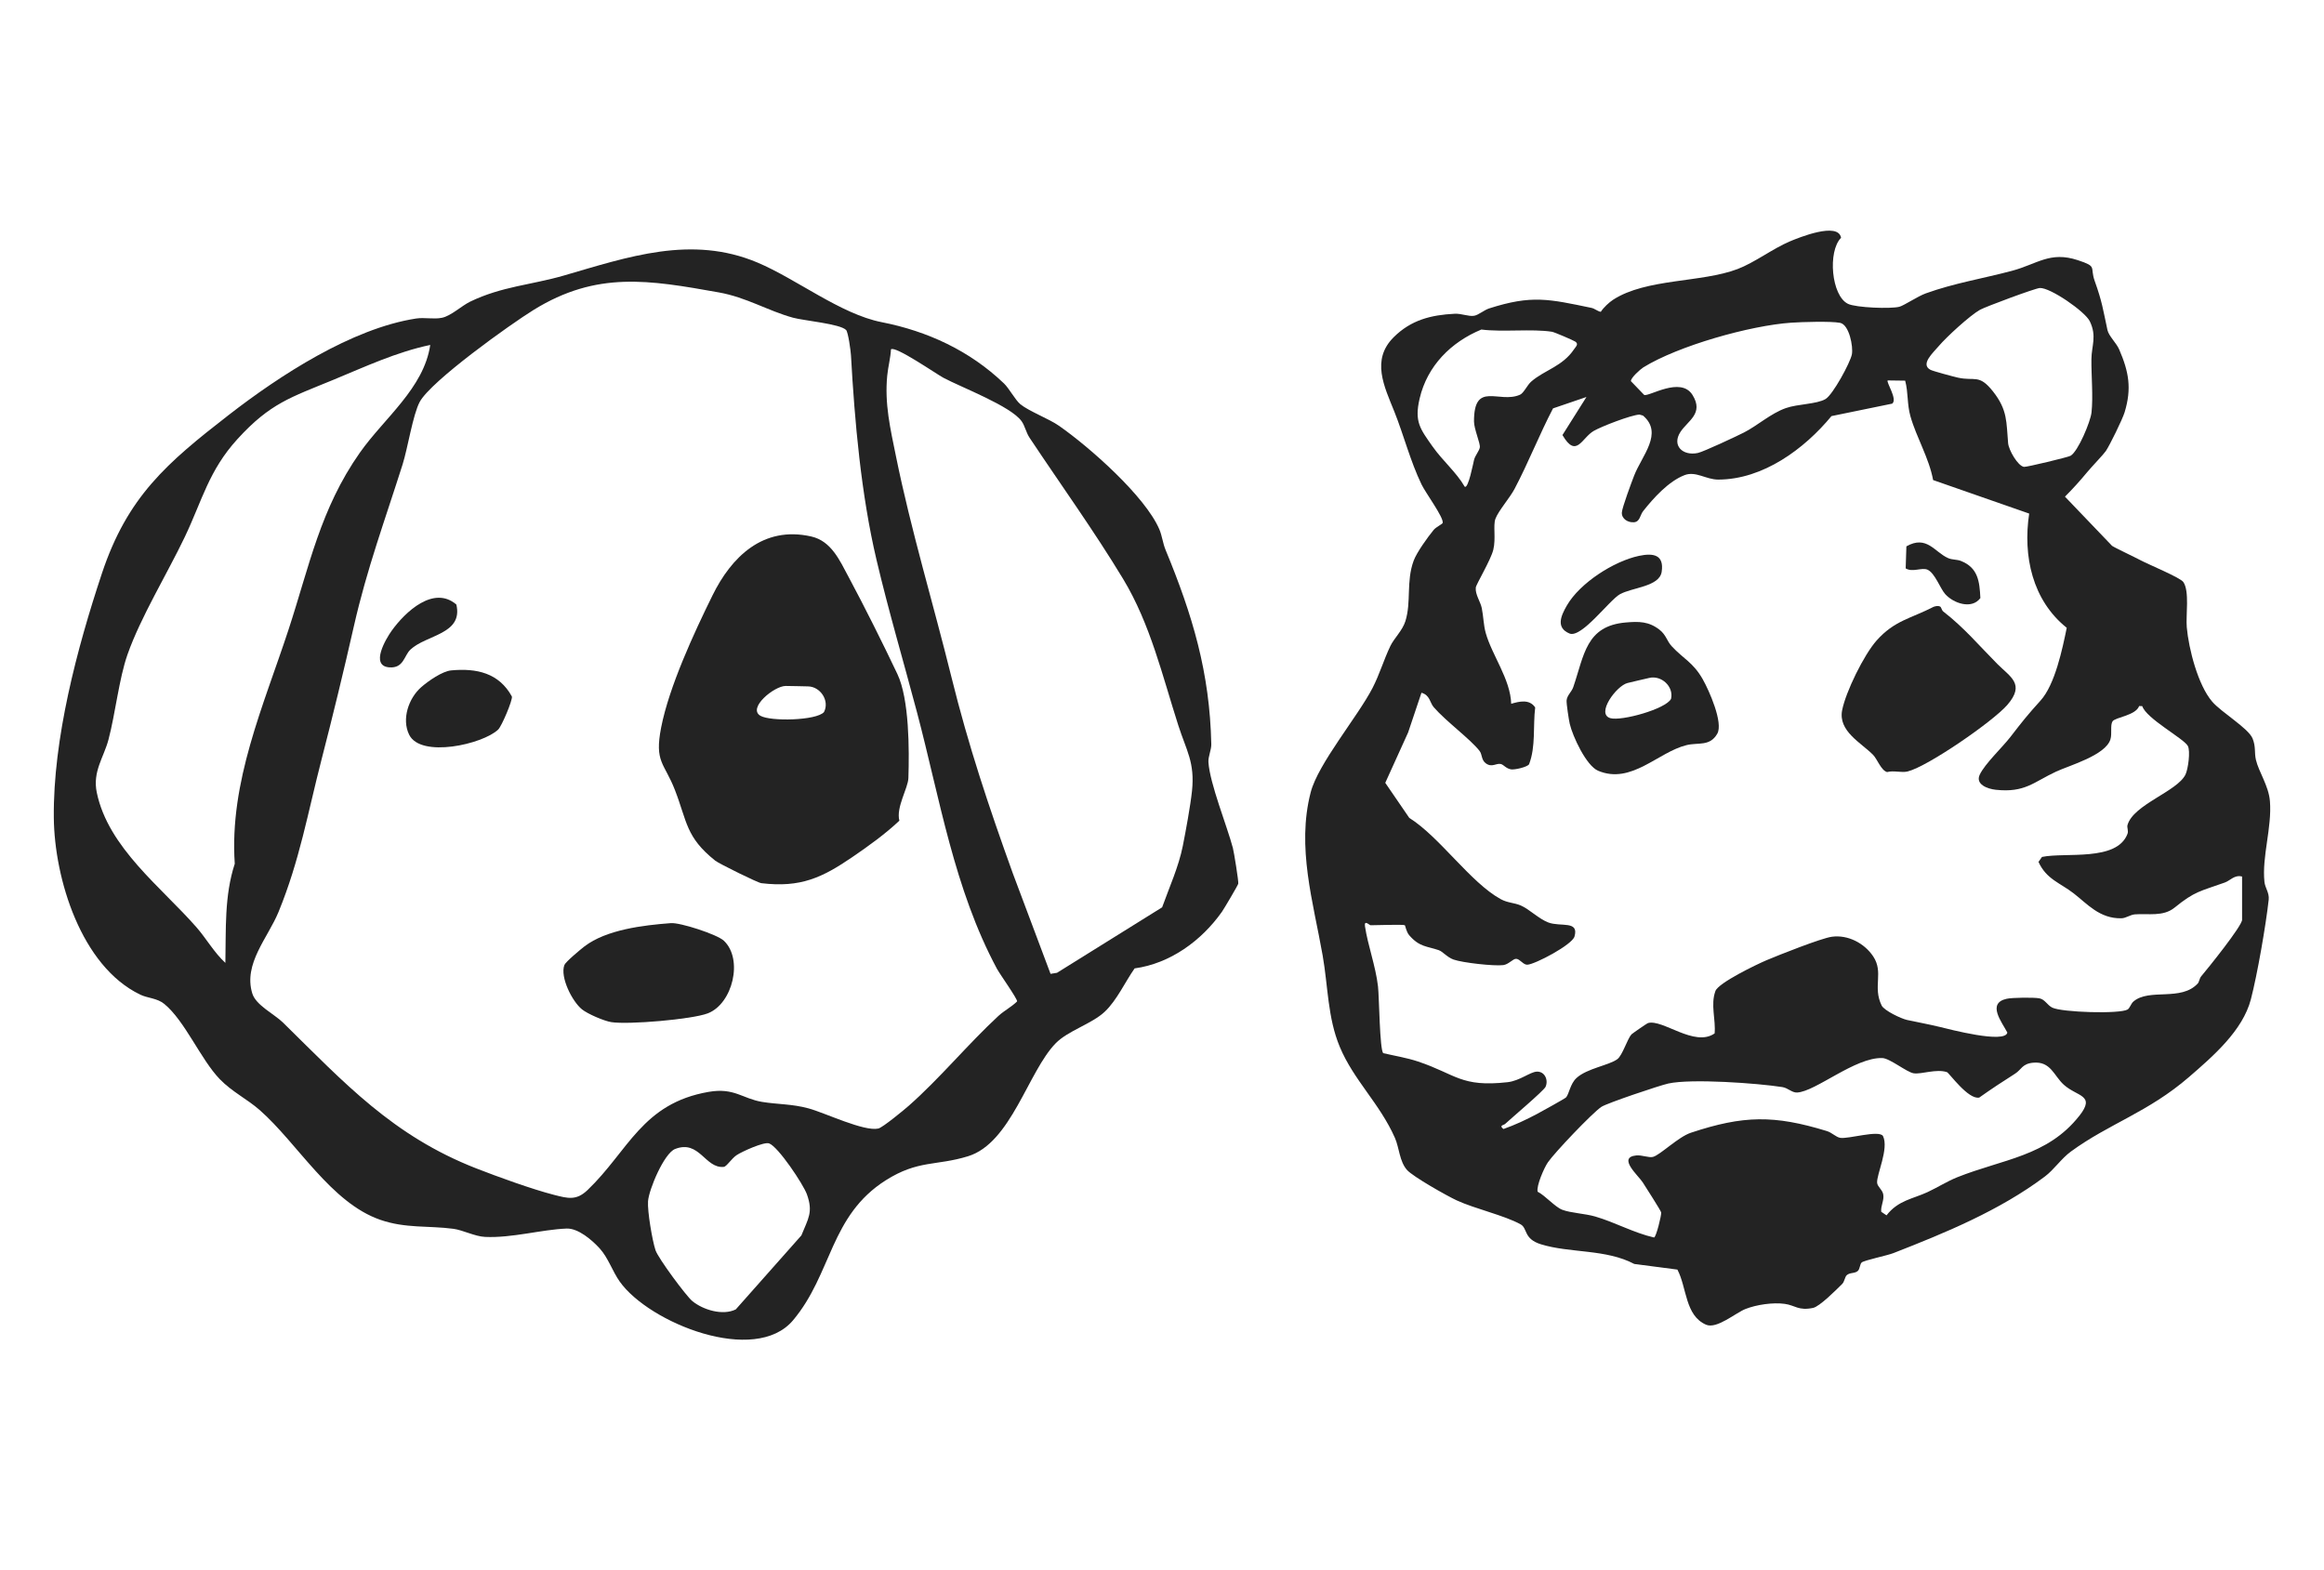 <svg xmlns="http://www.w3.org/2000/svg" id="Layer_1" viewBox="0 0 1280 865"><defs><style>      .st0 {        fill: #232323;      }    </style></defs><g><path class="st0" d="M1250.21,441.25c-.67-8.41-6.19-16.16-7.72-22.78-.92-3.98.04-6.99-1.79-11.63-2.26-5.71-17.2-14.44-22.3-20.4-7.82-9.12-12.92-29.03-13.98-40.92-.59-6.64,1.61-19.85-1.9-24.94-1.68-2.44-19.19-9.66-23.41-11.92-3.02-1.62-14.82-7.2-15.84-8.01l-25.94-27.09c4.25-4.24,8.36-8.79,12.18-13.42,2.55-3.09,9.03-9.79,10.3-11.66,2.19-3.21,9.22-17.6,10.36-21.35,4.01-13.19,2.35-22.32-2.99-34.68-1.53-3.54-5.73-7.38-6.44-10.64-2.52-11.63-2.85-15.31-7.05-27.11-2.76-7.77,1.76-7.76-9.33-11.41-15.31-5.04-22.3,2.17-36.27,5.89-15.67,4.17-31.98,6.83-47.37,12.4-4.6,1.66-11.96,6.68-14.58,7.38-4.71,1.25-23.89.53-28.31-1.6-9.18-4.43-11.28-28.88-3.82-36.38-1.52-8.98-23.36-.06-28.25,2-9.29,3.93-19.41,11.66-28.72,15.2-19.92,7.59-50.24,5.09-68.51,16.88-2.32,1.5-5.32,4.32-6.86,6.7-1.87-.33-3.31-1.8-5.15-2.18-23.43-4.86-32.86-7.24-56.36.31-2.72.87-5.87,3.65-8.27,4.04-3.04.5-6.86-1.3-10.69-1.11-13.07.65-24.04,3.44-33.55,12.88-12.64,12.54-5.23,27.16.37,41.15,5.13,12.84,8.73,27.11,14.92,39.98,2.28,4.73,12.28,18.19,11.66,21.17-.15.7-3.61,2.22-4.96,3.86-3.27,3.97-9.36,12.41-11.05,17.02-4.2,11.46-1.2,22.66-4.54,33.28-1.62,5.17-6.2,9.36-8.28,13.68-3.6,7.5-5.97,15.69-9.82,23.12-8.25,15.93-29.94,41.63-34.05,57.45-7.86,30.28,1.42,60.54,6.58,89.84,3,17.02,2.7,34.2,9.43,50.35,7.66,18.37,22.02,31.23,30.37,50.14,2.42,5.48,2.48,12.99,6.69,17.71,3.29,3.69,21.93,14.21,27.24,16.68,10.15,4.71,26.25,8.25,35.26,13.22,4.03,2.22,1.5,8.01,11.26,11.02,16.05,4.95,35.74,2.53,51.39,10.83l23.75,3.1c5.25,9.92,4.16,25.37,15.82,30.37,5.85,2.51,16.23-6.52,21.66-8.66,6.12-2.41,15.21-3.74,21.71-2.82,5.71.81,7.46,3.89,15.52,2.22,3.62-.75,12.76-9.94,16.06-13.21,1.26-1.25,1.45-3.86,2.5-4.82,1.73-1.59,4.54-.82,6.16-2.4,1.14-1.12,1.07-3.76,2.09-4.61,1.45-1.22,13.93-3.78,17.42-5.14,28.78-11.23,58.55-23.49,83.46-42.2,5.06-3.8,9.05-9.89,14.31-13.74,21.14-15.46,42.55-21.59,65.07-41.06,13.22-11.43,29.58-25.55,34.07-42.78,3.56-13.67,8.31-41.03,9.82-54.93.41-3.75-1.99-6.44-2.34-9.75-1.47-13.89,4.19-29.93,3.02-44.49ZM1067.8,190.64c4.29-5.06,17.18-16.88,22.71-19.99,3.08-1.73,30.45-11.89,32.96-12.02,5.76-.3,24.92,12.94,27.52,18.3,4.02,8.28.98,13.45.91,20.95-.09,9.19,1.01,20.52.05,29.33-.54,5-7.37,21.42-11.54,23.84-1.37.79-24.35,6.32-25.65,6.11-3.47-.55-8.41-9.33-8.74-13.06-1.03-11.54-.19-18.22-8.34-28.51-7.69-9.71-9.93-5.54-19.26-7.57-2.27-.5-13.75-3.57-15.18-4.33-5.72-3.01,1.43-9.36,4.56-13.05ZM905.07,202.37c19.33-11.95,58.88-23.08,81.51-24.63,5.89-.4,21.72-.9,26.87.08,5.05.96,7.33,13.14,6.52,17.35-.88,4.59-10.46,22.22-14.51,24.62-4.83,2.86-15.34,2.69-21.85,4.99-8.37,2.95-15.65,9.67-23.13,13.47-4.02,2.04-22.18,10.57-25.35,11.25-8.32,1.76-14.41-4.07-9.64-11.5,4.03-6.28,13.08-10.14,6.72-20.42-6.51-10.51-24.17,1.16-26.66-.07l-7.27-7.55c-.29-1.68,5.22-6.61,6.8-7.59ZM789.08,246.03c-6.86-9.79-10.19-13.67-7.18-26.54,4.22-18.01,17.27-31.05,34-37.98,11.74,1.51,27.81-.51,38.9,1.23,1.32.21,11.83,4.71,12.86,5.44,1.96,1.38.28,2.71-.68,4.15-6.43,9.58-16.23,11.42-23.62,17.85-2.23,1.94-4.1,6.32-6.18,7.24-11.53,5.08-25.37-7.87-25.34,14.65,0,4.29,3.55,12.11,3.21,14.35-.28,1.87-2.47,4.33-3.14,6.72-.42,1.5-3.18,16.35-5.19,14.92-4.61-7.97-12.2-14.3-17.63-22.04ZM1145.26,614.57c-17.61,22.41-42.31,23.88-67.35,33.91-5.35,2.14-10.9,5.64-16.26,8.14-8.05,3.75-16.17,4.49-22.6,12.8l-2.92-1.97c-.34-3.29,1.66-6.14,1.13-9.5-.4-2.54-3.14-4.26-3.38-6.36-.49-4.36,6.65-18.93,3.21-25.88-2.2-3.45-19.14,1.78-23.54,1.02-2.37-.41-4.57-2.88-7.32-3.72-29.11-8.92-45.99-8.69-74.9.9-7.03,2.33-16.86,12.21-20.89,13.31-2.26.62-6.1-1.12-9.24-.8-10.48,1.07,1.04,10.93,3.58,14.85,1.45,2.24,9.99,15.58,10.15,16.54.24,1.44-2.78,13.71-3.93,13.81-11.26-2.58-21.39-8.34-32.35-11.54-5.65-1.65-13.51-1.94-18.22-3.74-3.95-1.5-9.34-7.8-13.54-9.94-.78-3.25,3.58-13.15,5.62-16.14,3.6-5.27,24.48-27.26,29.5-30.6,3.07-2.04,32.05-11.79,36.85-12.85,12.72-2.8,49.11-.18,62.81,1.96,3.09.48,5.31,3.15,8.14,3,10.29-.55,31.89-19.44,46.89-18.99,4.16.12,13.43,7.78,17.27,8.39,4.31.68,12.38-2.59,18.36-.63,1.18.39,11.71,15.3,17.79,14.01,6.48-4.6,13.01-8.91,19.73-13.16,3.54-2.24,3.86-5.46,9.91-6.04,9.77-.94,11.45,7.2,16.93,12.13,7.43,6.69,17.67,5.52,8.57,17.11ZM1234.9,506.57c0,3.47-18.91,26.9-22.53,31.18-.95,1.12-1.14,3.11-1.84,3.89-9.19,10.14-26.79,2.51-35.49,10.01-1.38,1.19-2.02,3.68-3.2,4.39-4.29,2.57-36.21,1.59-41.5-1.03-2.78-1.37-4.01-4.53-7.08-5.12-3.05-.58-14.95-.44-18.01.24-11.09,2.45-2.69,12.8.35,18.62-1.27,6.29-32.2-1.9-37.15-3.09-6.22-1.5-11.9-2.53-18.1-3.86-3.15-.68-12.59-5.13-13.99-7.97-5.07-10.33,1.29-18.15-4.66-27.06-4.85-7.26-13.93-12.02-22.78-10.8-5.88.81-29.24,10.08-35.94,12.92-5.41,2.29-26.51,12.44-28.17,16.97-2.78,7.61.26,15.63-.44,23.35-11.15,7.8-28.7-8.11-36.76-5.68-.53.16-8.69,5.81-9.05,6.22-2.28,2.53-4.94,11.51-7.74,13.62-4.59,3.45-16.71,5.05-22.53,10.41-3.52,3.24-4.1,8.94-5.77,10.7-.63.67-13.75,7.91-15.93,9.07-5.89,3.14-12.2,6.1-18.52,8.32-2.67-2.02.15-2.08.93-2.81,3.47-3.23,21.28-18.28,22.25-20.42,1.68-3.71-.41-8.61-4.89-8.37-3.63.19-9.35,5.06-16.02,5.81-25.75,2.88-28.43-4.41-49.3-11.38-6.28-2.1-12.76-3.1-19.17-4.61-2-1.72-2.23-30.97-2.9-36.76-1.29-11.18-5.65-22.79-7.17-33.11-.56-3.83,2.49-.59,3.05-.59,2.92,0,18.13-.53,18.91,0,.25.17.74,3.58,2.41,5.52,5.61,6.5,9.71,5.98,16.21,8.19,2.29.78,4.64,3.93,8.22,5.2,5.04,1.77,22.27,3.68,27.33,3.05,3.07-.38,5.41-3.64,7.23-3.46,2.09.2,3.85,3.37,6.08,3.24,4.3-.24,24.63-10.96,25.95-15.52,2.61-9.01-7.64-5.16-14.43-7.75-5.24-2-10.45-7.31-15.07-9.32-3.73-1.62-7.19-1.37-11.12-3.52-16.68-9.13-33.62-34.28-50.38-44.77l-13.22-19.3,12.58-27.72,7.35-21.89c4.71,1.27,4.64,5.5,6.72,7.9,6.75,7.82,20.14,17.53,25.27,24.12,1.58,2.03.88,5,3.52,6.89,3.35,2.4,5.61-.21,8.14.32,1.65.34,2.88,2.54,5.76,2.97,1.9.29,8.75-1.2,9.86-2.81,3.77-9.84,2.1-20.89,3.37-31.3-3.14-4.7-8.69-3.36-13.21-2.02-.43-13.6-10.6-26.72-14.04-39.05-1.2-4.28-1.26-9.29-2.17-13.69-.72-3.51-3.67-7.44-3.3-11.27.17-1.76,8.29-15.18,9.66-20.86,1.51-6.29-.21-13.32,1.17-17.04,1.63-4.37,7.93-11.53,10.51-16.42,7.57-14.32,13.68-29.97,21.21-44.38l18.41-6.28-13.22,20.97c7.69,13.18,10.61,1.51,17.25-2.29,4.41-2.53,20.52-8.74,25.17-8.99l1.95.56c11.37,9.71-.6,22.01-4.9,33.09-1.4,3.61-6.56,17.46-6.75,20.22-.25,3.61,3.47,5.74,6.72,5.44,3.29-.3,3.28-3.95,4.97-6.09,5.7-7.24,14.07-16.49,22.83-19.86,6.2-2.39,11.8,2.46,18.57,2.45,24.7-.05,47.42-16.88,62.36-34.97l33.44-6.86c3.14-2.36-3.46-11.89-2.47-12.79l9.62.13c1.77,6.69.98,12.85,2.91,19.66,3.26,11.52,10.3,23.11,12.48,35.09l52.91,18.46c-3.54,23.36,1.77,47.8,20.69,62.92-2.39,11.65-6.46,31.25-14.41,40.05-7.32,8.1-9.96,11.44-16.58,20.02-4.49,5.82-14.14,14.85-16.95,20.87-2.45,5.26,4.22,7.78,8.82,8.27,16.14,1.75,20.84-4.25,33.33-10.04,7.34-3.4,27.14-8.92,29.85-17.73.98-3.2-.2-7.6,1.12-9.86,1.35-2.31,12.81-3.21,14.7-8.49l1.72.05c2.14,6.82,22.79,17.79,25.07,21.89,1.56,2.81.16,12.85-1.27,15.79-4.54,9.35-28.76,16.51-31.94,27.83-.39,1.38.65,3.1,0,4.83-5.84,15.45-34.25,10.02-47.1,12.73l-1.92,2.73c4.35,9.56,11.81,11.49,19.35,17.31,7.48,5.77,14.29,14.02,26.33,13.75,2.52-.06,4.83-1.95,7.39-2.16,7.37-.58,15.58,1.41,21.89-3.72,11.28-9.16,14.02-8.91,27.66-13.82,3.08-1.11,5.33-4.39,9.51-3.3v23.79Z"></path><path class="st0" d="M937.86,374.19c-5.41-9.48-10.58-11.17-17.13-18.25-2.72-2.94-3.03-6.22-6.75-9.11-5.91-4.59-11.35-4.58-18.48-3.97-22.05,1.87-22.92,17.94-29,35.65-.88,2.57-3.48,4.56-3.66,7.34-.12,1.79,1.23,10.65,1.73,12.82,1.58,6.81,9.07,23.09,15.62,25.86,18.34,7.73,32.96-10.25,48.71-14.11,6.54-1.6,12.8.87,16.92-6.26,3.46-5.98-4.53-23.93-7.97-29.97ZM920.37,384.93c-2.81,5.58-27.27,12.38-33.41,10.64-8.11-2.3,3.3-17.82,9.42-19.36,3.86-.97,8.07-1.87,11.95-2.8,6.71-1.61,13.61,4.74,12.04,11.52Z"></path><path class="st0" d="M902.73,306.17c7.96-1.68,13.88-.59,12.48,8.78-1.22,8.22-16.31,8.61-23.03,12.38-5.81,3.25-21.17,24.37-27.77,21.6-7.59-3.19-4.7-9.75-1.42-15.42,7.19-12.43,25.87-24.41,39.74-27.34Z"></path><path class="st0" d="M1068.74,334.21c.43.25.73,1.96,1.57,2.61,11.61,9.02,19.51,18.56,29.75,28.87,7.15,7.2,15.5,11.06,5.54,22.56-7.91,9.13-43.76,33.89-54.92,36.68-3.32.83-7.62-.67-11.31.33-3.29-.86-5.47-7.2-7.71-9.47-6.62-6.71-19.31-13.05-17.06-24.57,1.99-10.17,11.99-30.53,18.97-38.4,9.86-11.11,18.94-12.12,31.47-18.61,1.24-.37,2.48-.73,3.7,0Z"></path><path class="st0" d="M1049.6,313.07l.39-12.14c11.26-6.38,15.51,3.2,22.97,6.47,2.29,1.01,4.86.71,6.99,1.54,9.54,3.74,10.33,11.3,10.79,20.49-4.82,6.43-14.84,2.83-19.35-2.17-2.79-3.09-5.68-11.67-9.78-13.47-3.15-1.38-8.25,1.61-12.02-.72Z"></path></g><g><path class="st0" d="M561.85,222.55c4.96,4.05,15.71,7.99,21.51,12.04,16.62,11.61,47.36,38.66,55.2,57.03,1.48,3.47,1.9,7.62,3.4,11.24,14.87,36.01,24.37,67.56,25.19,107.12.06,2.97-1.77,6.83-1.58,9.81.78,11.91,10.26,35.14,13.47,47.28.61,2.3,3.22,18.44,2.96,19.69-.18.88-7.9,13.91-8.98,15.45-11.27,15.95-28.51,28.51-48.1,31.19-5.25,7.46-9.75,17.52-16.42,23.83-7.19,6.8-20.23,10.41-27.08,17.44-15.22,15.62-24.54,54.89-48.22,62.19-17.6,5.43-27.47,1.95-45.32,13.24-30.81,19.5-29.55,51.47-51.06,77.09-20.99,25-79.3,1.51-95.47-21.26-4.03-5.67-6.32-13.05-11.03-18.25-4.22-4.65-11.88-11.23-18.26-10.98-13.91.55-30.02,5.28-44.88,4.6-5.66-.26-12.2-3.77-17.5-4.47-13.71-1.81-26.31-.13-40.2-4.94-27.31-9.44-45.56-42.1-66.43-60.45-6.89-6.06-15.26-10.05-22.02-17.05-10.45-10.82-19.19-32.12-30.54-41.41-3.96-3.24-9.13-3.15-13.2-5.1-32.66-15.66-47.31-64-47.65-97.42-.45-43.43,12.72-93.18,26.47-134.56,14.08-42.38,35.81-60.92,69.97-87.41,27.88-21.62,67.65-47.58,103.1-53.05,4.62-.71,9.61.53,14.23-.4,4.97-1.01,10.81-6.59,15.52-8.88,17.45-8.44,33.81-9.23,51.52-14.36,35.46-10.28,70.37-22.49,106.69-7.21,21.46,9.03,45.86,28.42,68.41,32.85,25.19,4.95,48.52,15.66,67.45,33.8,2.76,2.65,6.27,9.16,8.85,11.27ZM466.01,181.77c-3.19-3.39-23.37-5.16-29.21-6.77-14.05-3.87-25.58-11.21-40.95-13.95-38.54-6.87-67.18-11.82-101.93,9.64-12.77,7.88-56.63,39.23-62.76,50.7-3.77,7.05-6.58,25.47-9.44,34.48-9.74,30.71-19.66,57.5-26.82,89.08-5.65,24.93-11.5,48.97-17.86,73.63-7.5,29.05-11.97,55.26-23.63,83.72-5.82,14.21-19.52,28.59-14.44,44.94,2.01,6.49,12.12,11.31,16.92,16.02,33.95,33.35,60.4,62.3,106.37,80.28,11.79,4.61,30.78,11.49,42.77,14.57,7.89,2.03,12.42,3.27,18.62-2.66,22.44-21.46,29.98-47.74,66.73-54.05,14.04-2.41,18.5,3.72,29.28,5.52,8.59,1.43,16.51,1.08,25.69,3.59s30.57,12.88,38.42,11.09c2.4-.55,14.09-10.2,16.75-12.54,16.99-14.95,32.54-33.9,49.36-49.46,3.2-2.96,7.22-4.94,10.31-8.02.31-1.26-9.52-15.04-11.1-17.97-23.62-44.01-31.44-93.74-44.06-141.37-7.48-28.22-15.59-55.55-22.27-83.87-8.47-35.93-12.04-76.17-14.07-112.7-.13-2.39-1.52-12.67-2.68-13.91ZM236.97,190c-18.56,3.89-35.87,11.98-53.37,19.21-23.5,9.7-34.74,12.83-52.79,32.61-15.85,17.37-19.47,33.9-29.03,53.93-9.57,20.06-24.36,44.23-31.57,64.8-4.67,13.31-6.68,32.57-10.47,46.87-2.59,9.79-8.83,17.53-6.44,29.09,6.28,30.4,35.63,52.19,54.98,74.32,5.25,6.01,9.76,13.97,15.85,19.53.39-18.38-.63-36.87,5.17-54.6-3.07-45.06,15.85-86.98,29.62-128.97,11.46-34.95,17.48-66.43,39.24-97.4,13.42-19.1,35.28-35.52,38.81-59.39ZM578.62,536.41l3.56-.59,57.89-36.06c3.92-10.91,9.11-22.38,11.38-33.76,1.62-8.13,4.23-22.29,5.07-30.32,1.65-15.76-3.05-22.14-7.54-36.14-8.78-27.37-15.4-55.82-30.38-80.63-15.97-26.45-34.52-52.17-51.53-77.78-1.97-2.97-2.56-6.5-4.36-9.06-5.88-8.38-33.19-18.69-43.11-23.99-3.75-2-26.64-17.84-28.87-15.65-.27,4.83-1.59,9.61-2.06,14.41-1.54,15.61,1.73,29.36,4.8,44.46,8.36,41.12,20.59,81.3,30.62,121.88,9.32,37.71,20.6,71.4,33.72,107.8l20.81,55.44ZM381.3,716.63c5.85,4.83,16.76,8.19,23.96,4.59l36.12-40.74c3.75-9.29,6.6-12.77,3.03-22.68-1.97-5.46-15.85-26.32-20.85-28.02-2.86-.97-15.02,4.58-17.85,6.48s-5.5,6.31-7.08,6.47c-10.28,1.03-13.4-15.13-26.82-9.85-6.05,2.38-14.42,22.28-14.89,28.79-.39,5.38,2.31,21.59,4.14,27.02,1.5,4.42,16.85,25.15,20.24,27.94Z"></path><path class="st0" d="M495.35,452.04c-7.77,7.33-16.74,13.78-25.81,19.98-16.59,11.35-28.55,17.05-50.21,14.44-2.03-.24-23.34-10.76-25.41-12.41-16.26-12.99-15.4-21.38-22.16-38.83-5.9-15.23-11.38-15.24-7.62-34.5,4.41-22.55,18.11-52.15,28.35-72.9s27.59-38.39,54.33-32.32c11.04,2.51,15.65,13.14,20.51,22.19,8.83,16.47,18.97,36.79,26.93,53.58,6.57,13.85,6.57,41.76,6.06,57.27-.18,5.64-6.89,16.14-4.97,23.49ZM453.83,392.21c3.2-6.18-1.91-14.03-8.82-14.14-3.99-.06-8.29-.23-12.27-.24-6.31-.02-21.2,12.2-13.91,16.43,5.52,3.21,30.9,2.66,35-2.05Z"></path><path class="st0" d="M321.87,521.31c12.09-9.27,32.36-11.69,47.64-12.84,5.18-.39,25.45,6.21,29.14,9.66,10.85,10.14,4.9,34.77-8.82,40.03-8.74,3.35-43.77,6.3-53.13,4.84-3.96-.62-12.98-4.49-16.15-7.03-5.39-4.32-12.22-17.83-9.69-24.46.66-1.72,8.89-8.58,11.01-10.2Z"></path><path class="st0" d="M274.38,401.85c-8.53,8.12-42.6,15.82-49.01,2.87-4.26-8.59-.35-20.15,6.69-26.28,3.89-3.38,11.54-8.72,16.44-9.18,13.99-1.31,26.33,1.42,33.43,14.37.52,1.91-5.6,16.36-7.55,18.22Z"></path><path class="st0" d="M251.35,332.98c3.84,16.43-16.52,16.58-25.3,24.82-3.52,3.3-3.67,10.41-11.68,9.78-10.67-.85-1.8-15.75,1.33-20.13,7.43-10.38,23.11-25.22,35.65-14.47Z"></path></g></svg>